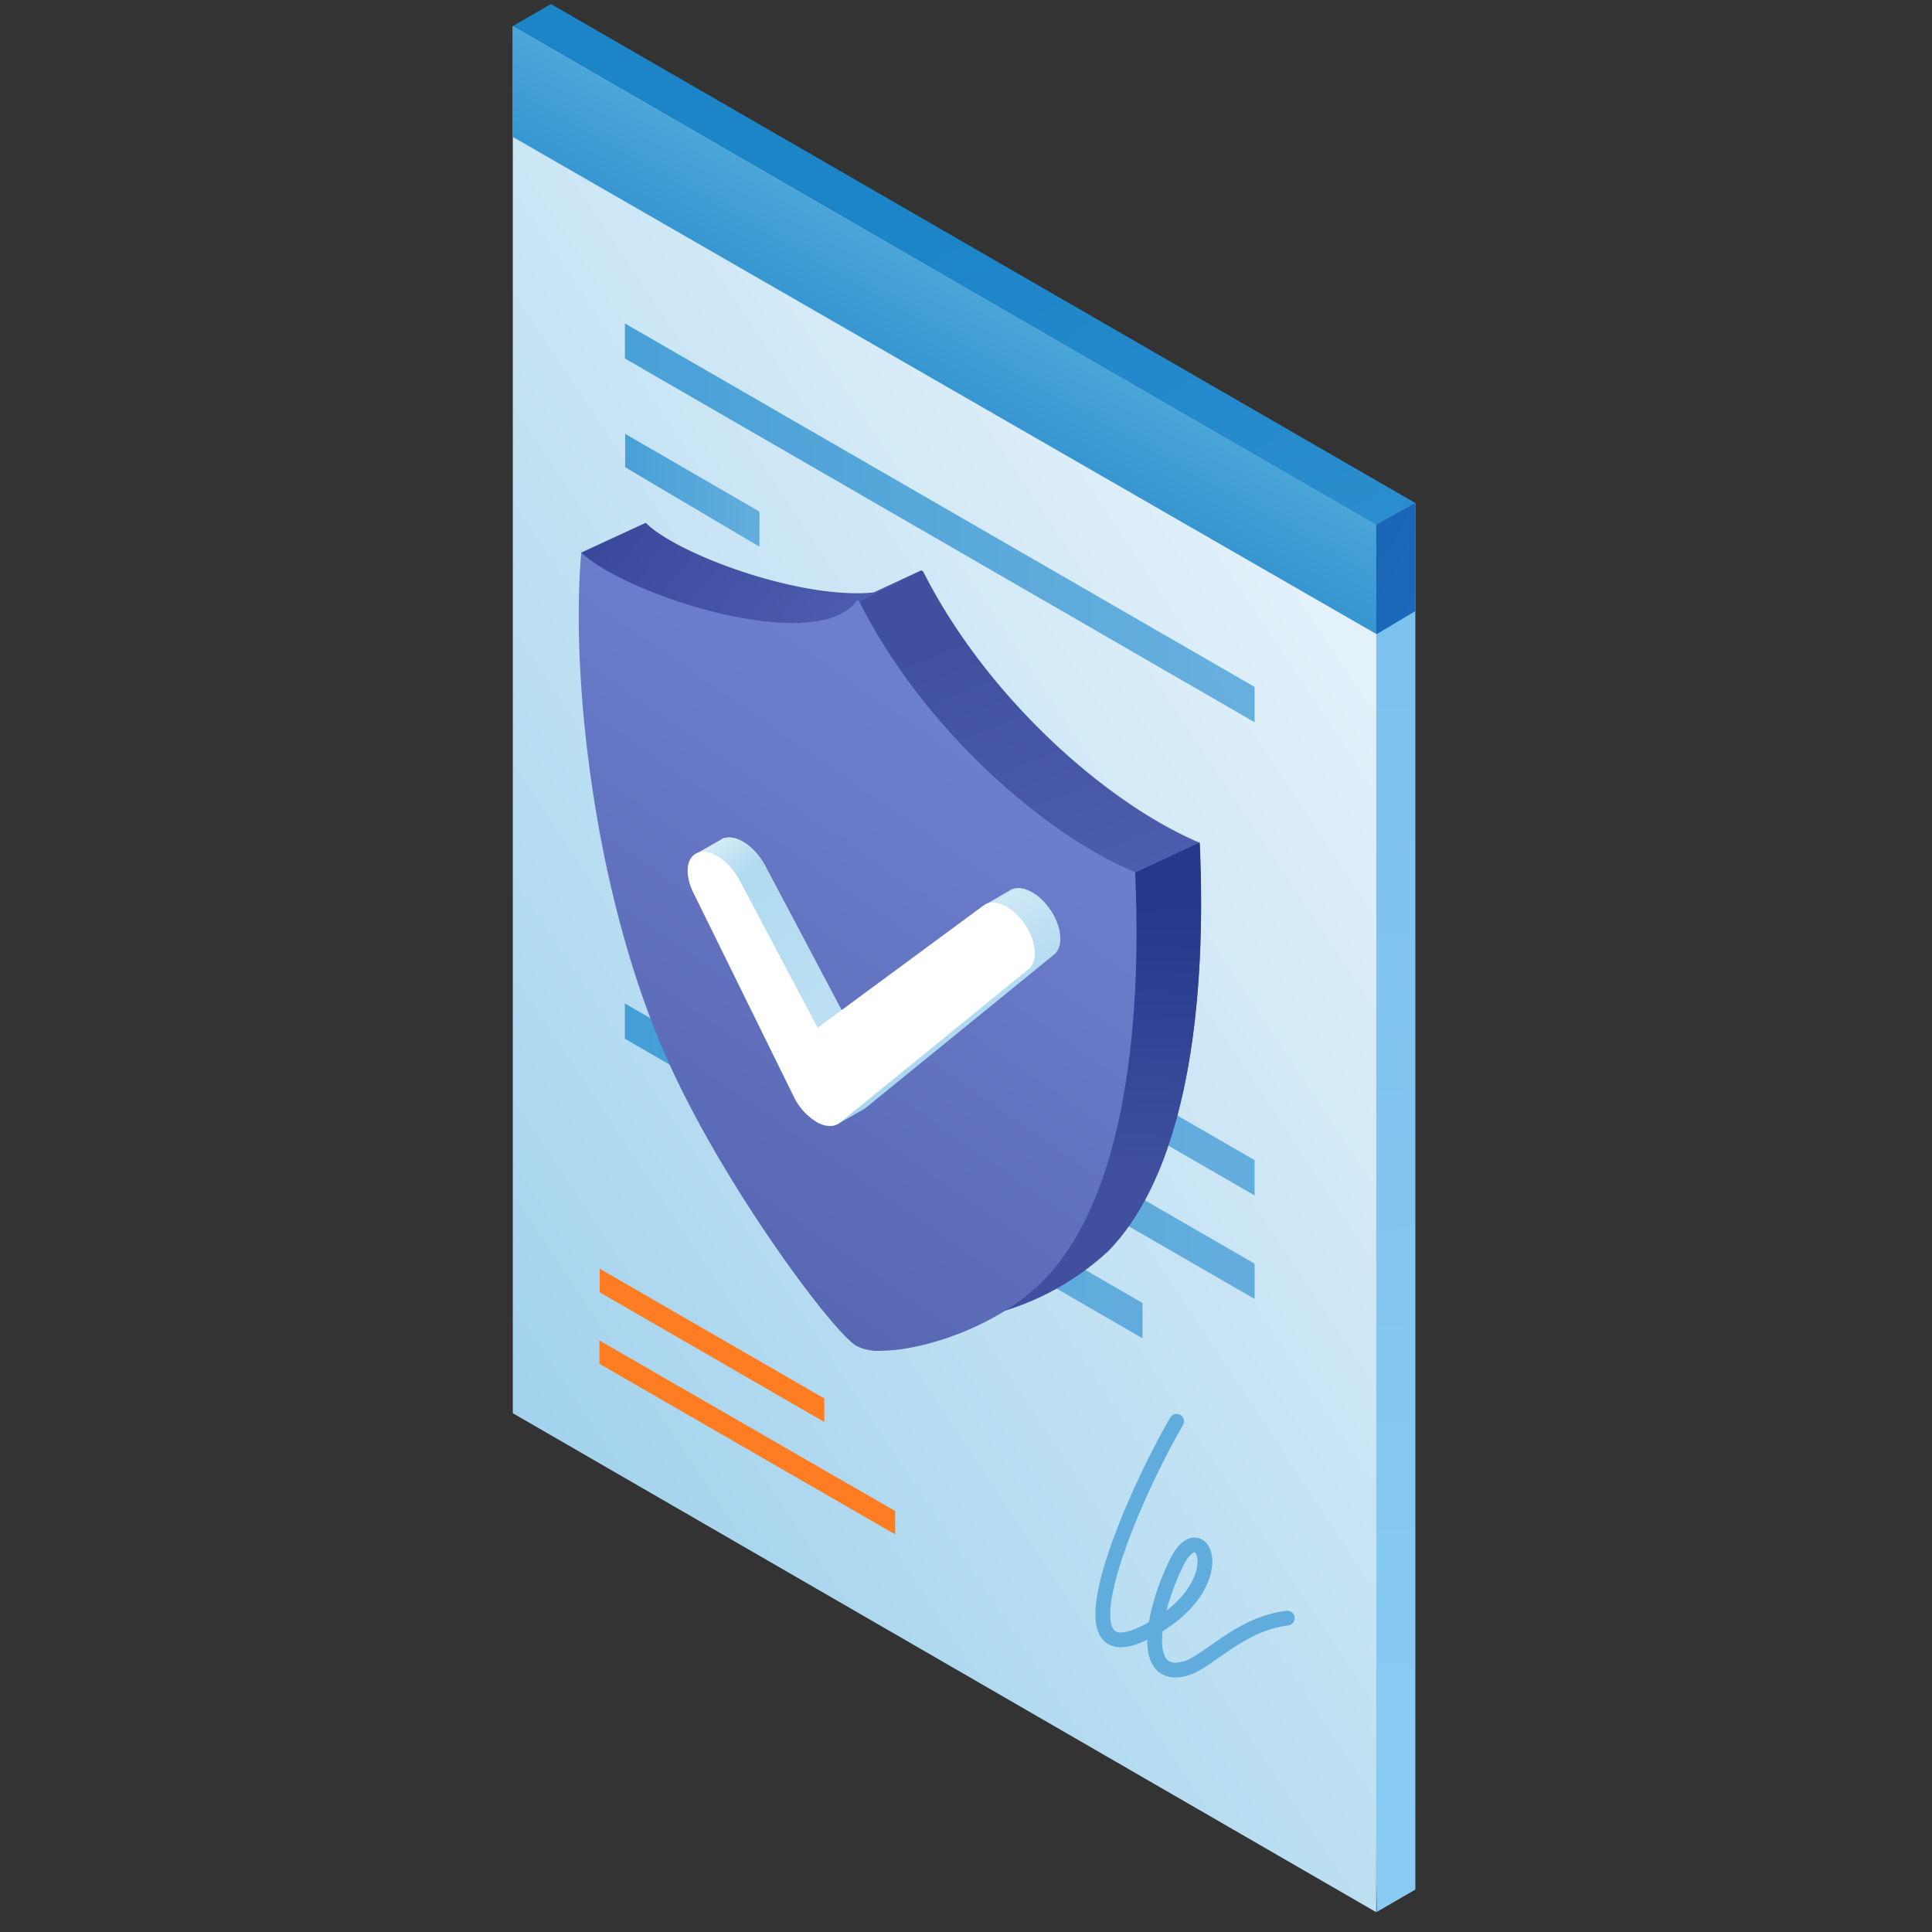 <svg xmlns="http://www.w3.org/2000/svg" fill="none" viewBox="0 0 81 81">
  <rect x="0" y="0" width="81" height="81" fill="#333333" stroke="none"/>
  <g clip-path="url(#a)">
    <path fill="url(#b)" d="M57.7 80.17h.02-.01Z"/>
    <path fill="url(#c)" d="M59.34 21.09v58.13l-1.62.94-.75-56.05-.04-1.7 2.41-1.32Z"/>
    <path fill="url(#d)" d="m56.93 22.42 2.41-1.33L23.1.17l-1.6.92 35.43 21.33Z"/>
    <path fill="url(#e)" d="M57.7 22.01v58.16L21.5 59.25V1.1l36.2 20.92Z"/>
    <path fill="#FF7D22" d="m37.53 64.33-12.4-7.15v-.98l12.4 7.15v.98Zm-2.97-4.71-9.42-5.44v-.99l9.42 5.44v1Z"/>
    <path fill="url(#f)" d="M59.34 21.09v4.53l-1.63.97-.76-2.47-.02-1.7 2.41-1.33Z"/>
    <path fill="url(#g)" fill-opacity=".8" d="M52.6 50.12 26.2 34.87v-1.48l26.4 15.25v1.48Z"/>
    <path fill="url(#h)" fill-opacity=".8" d="M52.6 54.46 26.2 39.21v-1.48l26.4 15.25v1.48Z"/>
    <path fill="url(#i)" fill-opacity=".8" d="M47.9 56.11 26.2 43.55v-1.48l21.7 12.56v1.48Z"/>
    <path fill="url(#j)" fill-opacity=".8" d="M52.6 30.28 26.2 15.03v-1.47L52.6 28.8v1.47Z"/>
    <path fill="url(#k)" d="M43.47 37.97 26.18 28v-1.4l17.29 9.9v1.47Z"/>
    <path fill="url(#l)" fill-opacity=".8" d="m31.84 22.92-5.63-3.33v-1.4l5.63 3.26v1.47Z"/>
    <path fill="url(#m)" d="M57.7 22.01v4.57L21.5 5.74V1.1L57.7 22Z"/>
    <path stroke="#60ACDD" stroke-linecap="round" stroke-linejoin="round" stroke-miterlimit="10" stroke-width=".62" d="M49.33 59.59c-1.78 3.04-5.24 10.89-1.25 8.82 3.78-1.95 2.3-5.07 1.25-2.9-1.07 2.18-1.5 4.95.35 4.45.97-.26 2.26-1.87 4.29-2.12"/>
    <path fill="url(#n)" d="M46.5 52.42a11.3 11.3 0 0 1-6.16 2.93c-.78.1-1.4.05-1.71-.16-.99-.56-5.5-6.59-7.87-11.85-.44-.97-.84-2-1.19-3.03h-.16l-4.03-13.68-1.02-3.46 2.71-1.25.13.12c1.53 1.33 6.47 3.1 9.43 2.8l2-.93.08.06c2.62 5.2 7.62 9.68 11.58 11.36.33 7.03-.62 13.8-3.8 17.09Z"/>
    <path fill="url(#o)" d="M38.63 23.92 36 25.24 31.91 29l-6.53-2.34-1.02-3.46 2.71-1.26.13.12c1.53 1.33 6.47 3.1 9.43 2.8l2-.93Z"/>
    <path fill="url(#p)" d="M46.5 52.41a11.2 11.2 0 0 1-6.16 2.93l-1.24-1.59c-.09-.13 8.5-17.17 8.5-17.17l2.7-1.26c.32 7.04-.63 13.82-3.8 17.09Z"/>
    <path fill="url(#q)" d="M36.94 55.9c-.48 0-.63-.08-.63-.09l-.01-.01-.02-.01c-.8-.47-5.19-6.26-7.58-11.52a43.9 43.9 0 0 1-3.13-11.15A46.85 46.85 0 0 1 25 24.5a19.02 19.02 0 0 0 8.22 2.34 4.9 4.9 0 0 0 2.53-.56c2.86 5.21 7.61 9.14 11.14 10.77.29 7.69-1 13.4-3.62 16.1a10.33 10.33 0 0 1-6.33 2.76Z"/>
    <path fill="url(#r)" d="M24.37 23.16c-.46 5.26.55 14.5 3.68 21.42 2.38 5.26 6.88 11.28 7.86 11.85a2 2 0 0 0 1.03.2c1.76 0 4.95-1.03 6.84-2.98 3.18-3.28 4.13-10.05 3.81-17.08-3.96-1.67-8.96-6.15-11.57-11.36l-.08-.05c-.48.68-1.47.96-2.7.96-3.08.01-7.6-1.71-8.87-2.96Z"/>
    <path fill="url(#s)" d="m44.17 40.04-7.9 6.43a.22.22 0 0 0-.07.04l-.01.01-1.1.62-1.3-2.45-4.66-8.86 1.07-.61c.05-.04.1-.07.16-.08.52-.16 1.28.36 1.71 1.15l3.28 6.2.96-.7 1.94-1.44 3.04-2.41 1-.58.02-.01c.43-.32 1.2.03 1.71.77.52.74.58 1.6.15 1.92Z"/>
    <path fill="url(#t)" d="m36.3 41.78-.09 2.27s-1.47.44-2.4.64l-4.67-8.86 1.07-.61c.05-.04.1-.07.16-.08.53-.16 1.29.36 1.71 1.15l3.28 6.2.95-.71Z"/>
    <path fill="#fff" d="m34.25 47.05-.01-.01a2.5 2.5 0 0 1-.93-1l-4.22-8.57c-.41-.8-.33-1.57.2-1.73.52-.16 1.28.36 1.71 1.15l3.28 6.2 6.96-5.13c.42-.32 1.2.03 1.71.77s.59 1.6.15 1.92l-7.9 6.43c-.24.18-.59.17-.95-.03Z"/>
  </g>
  <defs>
    <linearGradient id="b" x1="57.71" x2="57.71" y1="80.17" y2="80.16" gradientUnits="userSpaceOnUse">
      <stop stop-color="#78B0F2"/>
      <stop offset="1" stop-color="#B1CFFC"/>
    </linearGradient>
    <linearGradient id="c" x1="58.12" x2="59.32" y1="21.09" y2="90.01" gradientUnits="userSpaceOnUse">
      <stop stop-color="#7BC1ED"/>
      <stop offset="1" stop-color="#8CCDF4"/>
    </linearGradient>
    <linearGradient id="d" x1="11.07" x2="47.29" y1="13.62" y2="74.93" gradientUnits="userSpaceOnUse">
      <stop offset=".16" stop-color="#1C85C8"/>
      <stop offset="1" stop-color="#489FD7"/>
    </linearGradient>
    <linearGradient id="e" x1="-25.34" x2="59.24" y1="87.1" y2="30.94" gradientUnits="userSpaceOnUse">
      <stop stop-color="#58B0DE"/>
      <stop offset="1" stop-color="#E3F1FA"/>
    </linearGradient>
    <linearGradient id="f" x1="61.42" x2="39.79" y1="26.59" y2="14.78" gradientUnits="userSpaceOnUse">
      <stop stop-color="#1A6DBD"/>
      <stop offset="1" stop-color="#21449D"/>
    </linearGradient>
    <linearGradient id="g" x1="26.21" x2="52.6" y1="41.76" y2="41.76" gradientUnits="userSpaceOnUse">
      <stop stop-color="#288FD0"/>
      <stop offset=".94" stop-color="#489FD7"/>
    </linearGradient>
    <linearGradient id="h" x1="26.21" x2="52.6" y1="46.1" y2="46.1" gradientUnits="userSpaceOnUse">
      <stop stop-color="#288FD0"/>
      <stop offset=".94" stop-color="#489FD7"/>
    </linearGradient>
    <linearGradient id="i" x1="26.21" x2="47.91" y1="49.09" y2="49.09" gradientUnits="userSpaceOnUse">
      <stop stop-color="#288FD0"/>
      <stop offset=".94" stop-color="#489FD7"/>
    </linearGradient>
    <linearGradient id="j" x1="26.21" x2="52.6" y1="21.92" y2="21.92" gradientUnits="userSpaceOnUse">
      <stop stop-color="#288FD0"/>
      <stop offset=".94" stop-color="#489FD7"/>
    </linearGradient>
    <linearGradient id="k" x1="20.63" x2="50.09" y1="26.07" y2="38.97" gradientUnits="userSpaceOnUse">
      <stop stop-color="#3050AC"/>
      <stop offset=".91" stop-color="#1A6DBD"/>
    </linearGradient>
    <linearGradient id="l" x1="26.21" x2="31.84" y1="20.56" y2="20.56" gradientUnits="userSpaceOnUse">
      <stop stop-color="#288FD0"/>
      <stop offset=".94" stop-color="#489FD7"/>
    </linearGradient>
    <linearGradient id="m" x1="35.18" x2="42.8" y1="21.11" y2="7.62" gradientUnits="userSpaceOnUse">
      <stop stop-color="#1980C6"/>
      <stop offset="1" stop-color="#62B6E0"/>
    </linearGradient>
    <linearGradient id="n" x1="54.41" x2="44.8" y1="49.16" y2="24.79" gradientUnits="userSpaceOnUse">
      <stop offset=".15" stop-color="#5868B9"/>
      <stop offset="1" stop-color="#40509F"/>
    </linearGradient>
    <linearGradient id="o" x1="38.63" x2="21.99" y1="36.94" y2="23.38" gradientUnits="userSpaceOnUse">
      <stop offset=".15" stop-color="#5868B9"/>
      <stop offset="1" stop-color="#384498"/>
    </linearGradient>
    <linearGradient id="p" x1="52.13" x2="52.54" y1="51.6" y2="37.33" gradientUnits="userSpaceOnUse">
      <stop offset=".16" stop-color="#40509F"/>
      <stop offset=".8" stop-color="#293C8E"/>
      <stop offset="1" stop-color="#26388B"/>
    </linearGradient>
    <linearGradient id="q" x1="41.32" x2="25.97" y1="33.08" y2="45.43" gradientUnits="userSpaceOnUse">
      <stop stop-color="#288FD0"/>
      <stop offset=".94" stop-color="#489FD7"/>
    </linearGradient>
    <linearGradient id="r" x1="50.55" x2="35.96" y1="38.11" y2="59.2" gradientUnits="userSpaceOnUse">
      <stop stop-color="#6C7FCE"/>
      <stop offset="1" stop-color="#5664AF"/>
    </linearGradient>
    <linearGradient id="s" x1="44.45" x2="41.36" y1="42.09" y2="36.52" gradientUnits="userSpaceOnUse">
      <stop offset=".04" stop-color="#AAD7EF"/>
      <stop offset=".7" stop-color="#C9E5F5"/>
      <stop offset="1" stop-color="#D7ECF8"/>
    </linearGradient>
    <linearGradient id="t" x1="36.31" x2="31.24" y1="40.67" y2="33.98" gradientUnits="userSpaceOnUse">
      <stop stop-color="#BCDFF3"/>
      <stop offset=".75" stop-color="#B0DAF0"/>
      <stop offset="1" stop-color="#DCEEF9"/>
    </linearGradient>
    <clipPath id="a">
      <path fill="#fff" d="M0 0h37.84v80H0z" transform="translate(21.5 .18)"/>
    </clipPath>
  </defs>
</svg>
